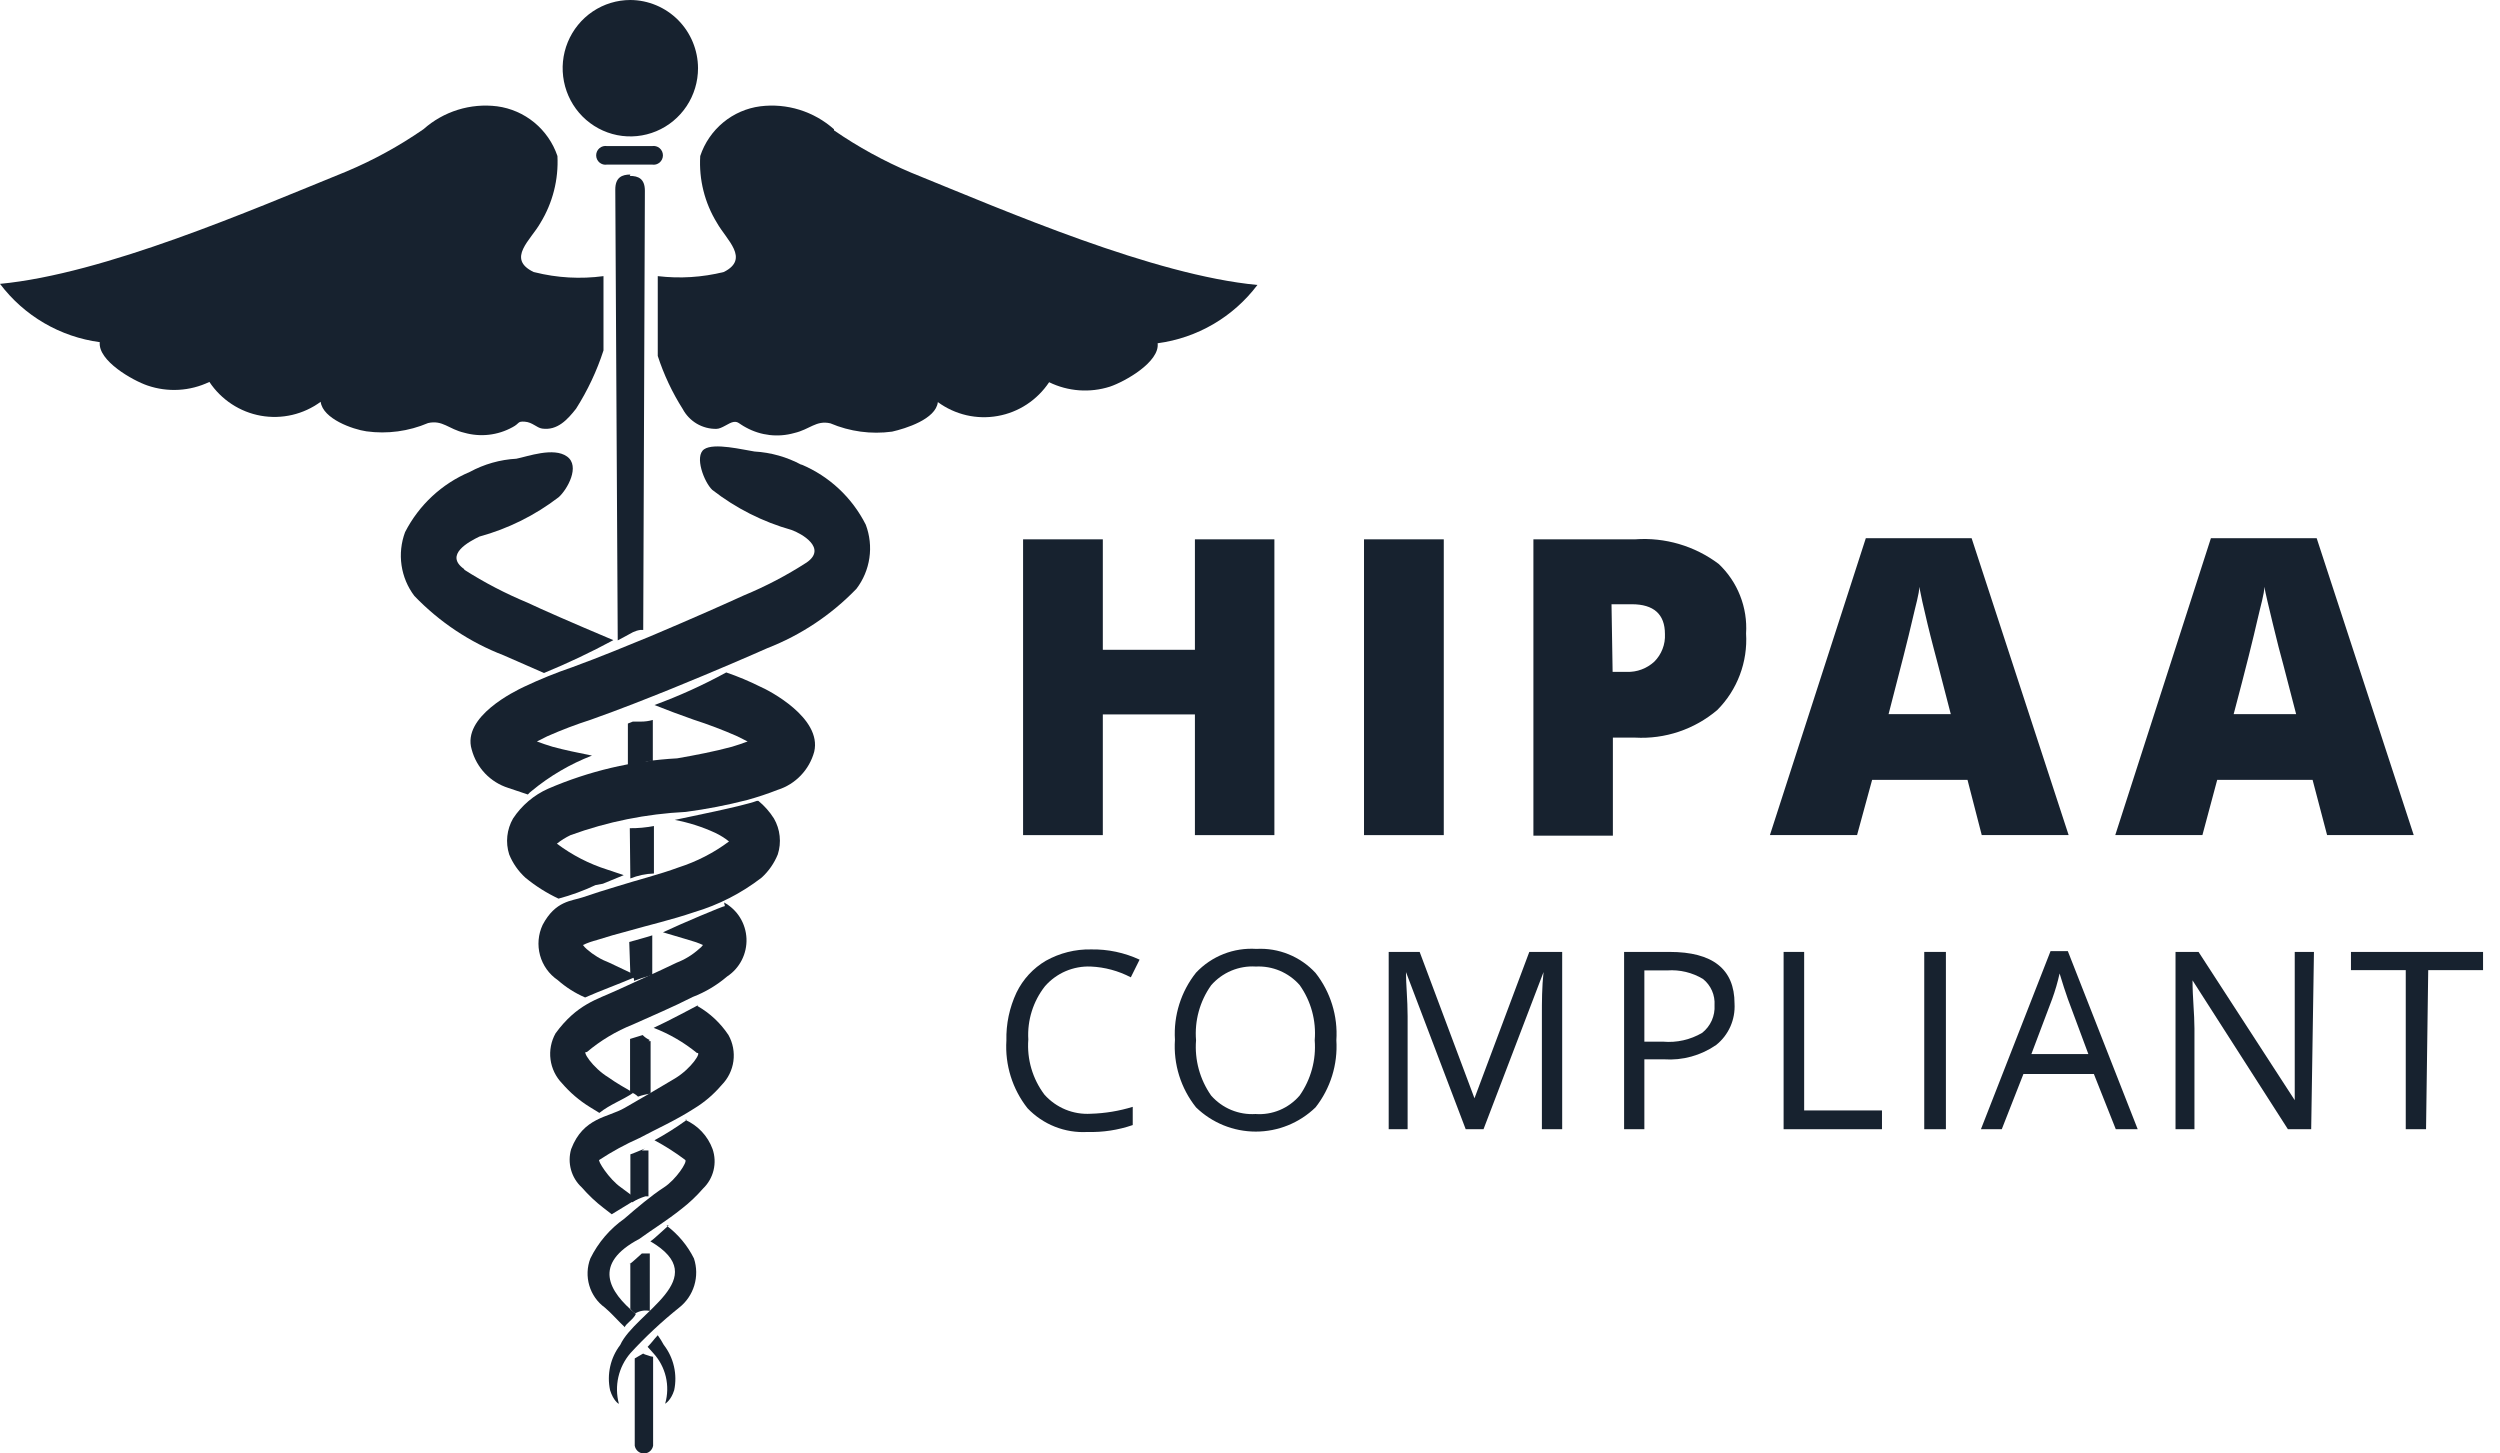<?xml version="1.0" encoding="UTF-8"?> <svg xmlns="http://www.w3.org/2000/svg" width="86" height="50" viewBox="0 0 86 50" fill="none"><path d="M22.627 45.932C22.485 46.084 22.429 46.179 22.278 46.331L22.466 46.54C22.68 46.77 22.831 47.052 22.904 47.358C22.976 47.665 22.969 47.985 22.881 48.288C22.881 48.288 23.079 48.183 23.192 47.822C23.249 47.552 23.246 47.273 23.184 47.004C23.122 46.734 23.003 46.482 22.834 46.264C22.772 46.149 22.703 46.038 22.627 45.932Z" fill="#17222F"></path><path d="M23.627 38.522C23.271 38.78 22.899 39.015 22.514 39.225C22.883 39.423 23.236 39.648 23.57 39.9C23.665 39.957 23.25 40.584 22.835 40.85C22.42 41.116 21.892 41.562 21.477 41.923C20.98 42.273 20.577 42.743 20.308 43.291C20.194 43.589 20.182 43.916 20.272 44.222C20.362 44.529 20.551 44.796 20.808 44.982C21.006 45.144 21.326 45.505 21.496 45.657C21.496 45.562 21.788 45.391 21.873 45.201C20.93 44.422 20.374 43.472 21.996 42.617C22.439 42.294 22.939 41.99 23.438 41.591C23.709 41.382 23.959 41.147 24.183 40.888C24.362 40.717 24.488 40.498 24.546 40.257C24.605 40.016 24.593 39.764 24.513 39.529C24.431 39.306 24.306 39.102 24.144 38.929C23.982 38.756 23.787 38.618 23.57 38.522" fill="#17222F"></path><path d="M24.936 31.169C24.87 31.169 23.428 31.777 22.806 32.071L23.701 32.337C23.866 32.381 24.027 32.438 24.182 32.508C24.145 32.56 24.101 32.605 24.05 32.641C23.823 32.846 23.561 33.007 23.277 33.116C22.608 33.439 21.901 33.753 21.222 34.066C20.543 34.38 19.845 34.541 19.11 35.548C18.958 35.821 18.897 36.136 18.938 36.446C18.979 36.756 19.119 37.045 19.336 37.268C19.608 37.584 19.926 37.856 20.279 38.075L20.618 38.284C20.986 37.99 21.41 37.847 21.787 37.591C21.495 37.42 21.203 37.258 20.939 37.068C20.373 36.726 19.996 36.118 20.185 36.194C20.658 35.794 21.193 35.473 21.768 35.244C22.438 34.94 23.126 34.655 23.833 34.294C24.263 34.129 24.661 33.891 25.012 33.591C25.226 33.451 25.399 33.257 25.516 33.029C25.633 32.8 25.689 32.545 25.679 32.289C25.668 32.032 25.592 31.782 25.457 31.564C25.322 31.346 25.132 31.168 24.908 31.045" fill="#17222F"></path><path d="M26.161 23.626C25.78 23.435 25.386 23.27 24.983 23.132C24.188 23.567 23.363 23.942 22.513 24.253C22.937 24.424 23.38 24.586 23.861 24.757C24.37 24.921 24.87 25.111 25.36 25.327L25.718 25.507C25.549 25.574 25.36 25.631 25.181 25.688C24.587 25.849 23.946 25.973 23.295 26.087C21.766 26.17 20.263 26.524 18.855 27.132C18.364 27.351 17.945 27.707 17.648 28.158C17.542 28.343 17.475 28.548 17.452 28.761C17.429 28.974 17.451 29.189 17.516 29.393C17.64 29.697 17.83 29.97 18.072 30.191C18.421 30.479 18.804 30.721 19.213 30.913C19.65 30.796 20.076 30.64 20.486 30.447L20.74 30.4L21.457 30.105L20.891 29.915C20.267 29.718 19.681 29.416 19.157 29.022C19.302 28.906 19.46 28.808 19.628 28.728C20.901 28.265 22.236 27.997 23.588 27.93C24.299 27.836 25.004 27.699 25.699 27.521C26.057 27.423 26.41 27.305 26.755 27.17C27.057 27.075 27.329 26.904 27.548 26.675C27.767 26.446 27.926 26.166 28.009 25.859C28.283 24.7 26.454 23.75 26.161 23.626Z" fill="#17222F"></path><path d="M23.005 42.151C22.797 42.332 22.486 42.636 22.373 42.702C24.57 43.985 21.854 45.134 21.336 46.265C21.169 46.483 21.051 46.736 20.991 47.005C20.931 47.274 20.929 47.553 20.987 47.823C21.1 48.184 21.279 48.298 21.289 48.288C21.209 47.988 21.203 47.672 21.272 47.369C21.341 47.066 21.483 46.785 21.685 46.55C22.204 45.985 22.765 45.461 23.363 44.982C23.611 44.788 23.793 44.521 23.884 44.218C23.975 43.915 23.971 43.592 23.872 43.291C23.65 42.845 23.327 42.458 22.929 42.161" fill="#17222F"></path><path d="M24.013 34.579C24.013 34.579 22.966 35.14 22.485 35.358C23.024 35.565 23.527 35.857 23.975 36.223C24.154 36.175 23.787 36.755 23.221 37.097C22.655 37.439 22.061 37.781 21.486 38.113C20.911 38.446 20.063 38.436 19.648 39.529C19.58 39.761 19.578 40.009 19.643 40.242C19.708 40.476 19.837 40.686 20.015 40.849C20.24 41.108 20.489 41.344 20.76 41.552L21.043 41.771L21.901 41.248L21.364 40.849C20.949 40.564 20.534 39.899 20.619 39.899C21.056 39.612 21.517 39.361 21.995 39.149C22.599 38.826 23.23 38.55 23.881 38.132C24.236 37.916 24.554 37.643 24.824 37.325C25.044 37.103 25.186 36.816 25.229 36.505C25.271 36.194 25.212 35.878 25.059 35.605C24.786 35.194 24.421 34.852 23.994 34.608" fill="#17222F"></path><path d="M26.04 27.549C25.559 27.73 23.645 28.11 23.211 28.205C23.693 28.295 24.162 28.445 24.607 28.651C24.774 28.731 24.933 28.83 25.078 28.946C24.553 29.338 23.966 29.639 23.343 29.839C22.674 30.086 21.939 30.266 21.184 30.504C20.807 30.618 20.44 30.732 20.053 30.865C19.666 30.998 19.11 30.979 18.667 31.815C18.514 32.142 18.482 32.513 18.577 32.862C18.672 33.21 18.888 33.513 19.186 33.715C19.467 33.963 19.785 34.165 20.128 34.313C20.666 34.076 21.222 33.876 21.759 33.648L21.901 33.563L20.958 33.116C20.675 33.009 20.413 32.851 20.185 32.651C20.136 32.609 20.091 32.561 20.053 32.508C20.208 32.436 20.369 32.379 20.534 32.337C20.892 32.223 21.25 32.119 21.618 32.024C22.344 31.815 23.098 31.644 23.881 31.378C24.72 31.129 25.506 30.727 26.2 30.19C26.442 29.97 26.632 29.697 26.756 29.392C26.821 29.189 26.843 28.974 26.82 28.761C26.798 28.548 26.731 28.343 26.624 28.157C26.479 27.927 26.298 27.721 26.087 27.549" fill="#17222F"></path><path d="M27.567 15.988C27.069 15.72 26.519 15.565 25.955 15.532C25.569 15.475 24.56 15.219 24.221 15.456C23.881 15.694 24.221 16.587 24.503 16.853C25.315 17.484 26.24 17.952 27.228 18.23C27.577 18.354 28.463 18.857 27.747 19.351C27.062 19.793 26.34 20.171 25.588 20.482C25.069 20.719 23.947 21.223 22.373 21.888C21.581 22.211 20.676 22.591 19.686 22.952C19.121 23.145 18.567 23.37 18.026 23.626C17.725 23.769 15.886 24.652 16.226 25.783C16.308 26.091 16.466 26.374 16.685 26.605C16.904 26.835 17.177 27.007 17.48 27.103L18.158 27.331C18.198 27.285 18.242 27.244 18.29 27.208C18.913 26.693 19.613 26.283 20.364 25.992C19.893 25.897 19.422 25.802 19.007 25.688C18.828 25.631 18.639 25.574 18.47 25.507L18.828 25.327C19.317 25.111 19.818 24.92 20.327 24.757C21.373 24.386 22.297 24.016 23.099 23.693C24.711 23.037 25.861 22.534 26.398 22.296C27.554 21.846 28.599 21.149 29.462 20.254C29.698 19.944 29.851 19.579 29.907 19.194C29.963 18.808 29.92 18.414 29.783 18.05C29.312 17.116 28.527 16.382 27.567 15.979" fill="#17222F"></path><path d="M21.684 0C21.223 0 20.773 0.138 20.39 0.395C20.007 0.653 19.709 1.02 19.532 1.449C19.356 1.877 19.31 2.349 19.4 2.804C19.49 3.259 19.711 3.678 20.037 4.006C20.363 4.334 20.778 4.557 21.229 4.648C21.681 4.738 22.149 4.692 22.575 4.514C23 4.337 23.364 4.036 23.62 3.65C23.876 3.264 24.012 2.811 24.012 2.346C24.01 1.725 23.764 1.13 23.328 0.69C22.891 0.251 22.3 0.003 21.684 0Z" fill="#17222F"></path><path d="M22.429 5.025H20.883C20.837 5.017 20.79 5.02 20.745 5.032C20.7 5.044 20.658 5.066 20.622 5.097C20.586 5.127 20.558 5.165 20.538 5.207C20.518 5.25 20.508 5.297 20.508 5.344C20.508 5.391 20.518 5.437 20.538 5.48C20.558 5.523 20.586 5.561 20.622 5.591C20.658 5.621 20.7 5.643 20.745 5.656C20.79 5.668 20.837 5.67 20.883 5.662H22.429C22.475 5.67 22.523 5.668 22.568 5.656C22.613 5.643 22.655 5.621 22.691 5.591C22.726 5.561 22.755 5.523 22.775 5.48C22.794 5.437 22.805 5.391 22.805 5.344C22.805 5.297 22.794 5.25 22.775 5.207C22.755 5.165 22.726 5.127 22.691 5.097C22.655 5.066 22.613 5.044 22.568 5.032C22.523 5.02 22.475 5.017 22.429 5.025Z" fill="#17222F"></path><path d="M21.684 6.004C21.401 6.004 21.166 6.099 21.166 6.517L21.25 22.03L21.778 21.745C21.859 21.707 21.945 21.681 22.033 21.669H22.127L22.184 6.564C22.184 6.146 21.957 6.051 21.665 6.051" fill="#17222F"></path><path d="M22.146 46.55L21.835 46.73V49.732C21.848 49.807 21.887 49.875 21.944 49.924C22.002 49.973 22.075 50 22.151 50C22.226 50 22.299 49.973 22.357 49.924C22.415 49.875 22.454 49.807 22.467 49.732V46.673C22.405 46.666 22.345 46.65 22.288 46.626C22.233 46.611 22.179 46.592 22.127 46.569" fill="#17222F"></path><path d="M21.684 30.219C21.942 30.116 22.217 30.058 22.495 30.048V28.414C22.221 28.468 21.943 28.493 21.665 28.49L21.684 30.219Z" fill="#17222F"></path><path d="M22.184 39.51C22.014 39.576 21.854 39.652 21.685 39.709V41.258L21.741 41.315V41.362C21.886 41.273 22.041 41.203 22.203 41.153H22.307V39.576H22.203H22.08" fill="#17222F"></path><path d="M21.683 43.452V45.029L21.778 45.124L21.853 45.181C22.003 45.091 22.182 45.06 22.353 45.096V43.12H22.079C21.938 43.243 21.806 43.377 21.655 43.49" fill="#17222F"></path><path d="M22.353 35.777C22.261 35.737 22.178 35.679 22.108 35.606L21.674 35.739V37.563C21.778 37.592 21.872 37.648 21.948 37.724C22.089 37.675 22.234 37.64 22.381 37.62V35.815H22.306L22.353 35.777Z" fill="#17222F"></path><path d="M21.684 33.516C21.733 33.56 21.774 33.611 21.807 33.668C21.812 33.693 21.812 33.719 21.807 33.744C21.986 33.674 22.168 33.614 22.354 33.563H22.438V32.176C22.174 32.262 21.91 32.328 21.646 32.404L21.684 33.516Z" fill="#17222F"></path><path d="M22.042 24.823H21.769L21.599 24.89V26.381C21.835 26.315 22.07 26.258 22.297 26.182C22.35 26.172 22.404 26.172 22.457 26.182V24.766C22.322 24.805 22.183 24.824 22.042 24.823Z" fill="#17222F"></path><path d="M18.356 9.357C17.413 8.901 18.262 8.255 18.592 7.666C19.013 6.977 19.217 6.175 19.176 5.367C19.023 4.916 18.747 4.517 18.381 4.215C18.014 3.913 17.571 3.72 17.102 3.657C16.648 3.6 16.187 3.641 15.75 3.777C15.313 3.913 14.909 4.141 14.566 4.446C13.735 5.021 12.847 5.508 11.917 5.899C8.598 7.248 3.583 9.423 0 9.765C0.413 10.311 0.928 10.769 1.517 11.113C2.106 11.457 2.757 11.68 3.432 11.77C3.366 12.416 4.573 13.091 5.072 13.261C5.771 13.502 6.536 13.458 7.203 13.138C7.405 13.442 7.666 13.701 7.97 13.901C8.274 14.101 8.615 14.237 8.972 14.301C9.33 14.365 9.696 14.355 10.05 14.273C10.404 14.191 10.737 14.037 11.031 13.822C11.106 14.411 12.143 14.772 12.605 14.838C13.325 14.937 14.057 14.838 14.726 14.553C15.226 14.44 15.433 14.762 15.971 14.886C16.527 15.044 17.123 14.976 17.63 14.696C17.885 14.563 17.79 14.487 18.054 14.506C18.318 14.525 18.46 14.715 18.648 14.743C19.176 14.819 19.525 14.43 19.817 14.059C20.214 13.434 20.531 12.761 20.76 12.055V9.499C19.97 9.605 19.167 9.56 18.394 9.366" fill="#17222F"></path><path d="M28.689 4.446C28.346 4.141 27.942 3.913 27.505 3.777C27.068 3.641 26.607 3.6 26.153 3.657C25.684 3.718 25.242 3.911 24.877 4.213C24.512 4.516 24.238 4.915 24.088 5.367C24.039 6.175 24.24 6.978 24.663 7.666C24.993 8.255 25.804 8.901 24.899 9.357C24.156 9.541 23.387 9.589 22.627 9.499V12.245C22.836 12.887 23.124 13.5 23.485 14.069C23.597 14.279 23.765 14.454 23.969 14.575C24.174 14.695 24.407 14.757 24.644 14.753C24.833 14.753 25.078 14.534 25.238 14.515C25.399 14.496 25.408 14.572 25.663 14.706C26.17 14.985 26.766 15.054 27.322 14.896C27.859 14.772 28.076 14.449 28.566 14.563C29.236 14.847 29.968 14.946 30.688 14.848C31.15 14.743 32.196 14.421 32.262 13.832C32.556 14.047 32.889 14.2 33.243 14.283C33.596 14.365 33.963 14.374 34.321 14.31C34.678 14.247 35.019 14.111 35.323 13.911C35.627 13.711 35.888 13.451 36.09 13.148C36.742 13.467 37.492 13.521 38.183 13.3C38.692 13.129 39.899 12.454 39.823 11.808C40.498 11.718 41.149 11.495 41.738 11.151C42.327 10.807 42.842 10.349 43.255 9.803C39.672 9.461 34.657 7.286 31.338 5.937C30.409 5.544 29.521 5.057 28.689 4.484" fill="#17222F"></path><path d="M15.971 19.579C15.264 19.085 16.14 18.63 16.489 18.459C17.479 18.188 18.408 17.727 19.223 17.1C19.516 16.834 19.968 16.036 19.506 15.704C19.044 15.371 18.149 15.704 17.762 15.78C17.201 15.811 16.654 15.967 16.159 16.235C15.199 16.64 14.411 17.374 13.934 18.306C13.799 18.67 13.757 19.062 13.813 19.445C13.869 19.829 14.021 20.193 14.255 20.501C15.119 21.4 16.168 22.098 17.328 22.544L18.714 23.151C19.528 22.816 20.324 22.439 21.099 22.021C19.657 21.413 18.62 20.957 18.139 20.729C17.385 20.416 16.66 20.038 15.971 19.599" fill="#17222F"></path><path d="M43.839 28.728H41.105V24.576H37.937V28.728H35.194V18.553H37.937V22.353H41.105V18.553H43.839V28.728Z" fill="#17222F"></path><path d="M46.922 28.728V18.553H49.666V28.728H46.922Z" fill="#17222F"></path><path d="M60.065 21.793C60.095 22.277 60.022 22.762 59.851 23.216C59.681 23.669 59.416 24.081 59.075 24.424C58.287 25.092 57.275 25.432 56.247 25.374H55.483V28.747H52.749V18.553H56.247C57.275 18.478 58.296 18.778 59.122 19.399C59.445 19.703 59.697 20.076 59.859 20.489C60.023 20.903 60.093 21.348 60.065 21.793ZM55.474 23.113H55.964C56.312 23.124 56.65 22.998 56.907 22.762C57.031 22.639 57.128 22.49 57.191 22.326C57.255 22.163 57.283 21.987 57.274 21.812C57.274 21.128 56.888 20.786 56.134 20.786H55.436L55.474 23.113Z" fill="#17222F"></path><path d="M68.172 28.727L67.682 26.827H64.401L63.883 28.727H60.885L64.184 18.515H67.824L71.161 28.727H68.172ZM67.107 24.566L66.674 22.894C66.579 22.524 66.447 22.049 66.306 21.46C66.164 20.871 66.07 20.443 66.023 20.187C66.023 20.424 65.9 20.814 65.778 21.355C65.655 21.897 65.382 22.97 64.967 24.566H67.107Z" fill="#17222F"></path><path d="M80.052 28.727L79.553 26.827H76.272L75.763 28.727H72.765L76.055 18.515H79.694L83.032 28.727H80.052ZM78.987 24.566L78.553 22.894C78.45 22.524 78.327 22.049 78.186 21.46C78.044 20.871 77.941 20.443 77.893 20.187C77.893 20.424 77.771 20.814 77.648 21.355C77.526 21.897 77.262 22.97 76.838 24.566H78.987Z" fill="#17222F"></path><path d="M37.524 33.249C37.228 33.237 36.933 33.291 36.661 33.407C36.388 33.524 36.145 33.701 35.949 33.924C35.54 34.443 35.335 35.096 35.374 35.758C35.322 36.438 35.52 37.114 35.93 37.657C36.13 37.88 36.377 38.055 36.653 38.169C36.928 38.282 37.226 38.331 37.524 38.313C38.013 38.299 38.498 38.219 38.966 38.075V38.702C38.466 38.874 37.939 38.955 37.41 38.94C37.028 38.962 36.646 38.9 36.289 38.759C35.933 38.618 35.611 38.401 35.346 38.123C34.827 37.464 34.568 36.635 34.62 35.795C34.606 35.224 34.726 34.658 34.969 34.142C35.191 33.686 35.541 33.306 35.977 33.05C36.453 32.784 36.989 32.649 37.533 32.66C38.108 32.649 38.679 32.77 39.202 33.012L38.9 33.62C38.473 33.397 38.004 33.27 37.524 33.249Z" fill="#17222F"></path><path d="M45.971 35.786C46.023 36.618 45.768 37.441 45.254 38.094C44.701 38.629 43.965 38.927 43.199 38.927C42.433 38.927 41.697 38.629 41.144 38.094C40.62 37.438 40.361 36.607 40.418 35.767C40.367 34.933 40.626 34.11 41.144 33.459C41.409 33.178 41.732 32.959 42.091 32.818C42.449 32.677 42.834 32.617 43.218 32.642C43.597 32.621 43.975 32.684 44.327 32.827C44.679 32.97 44.995 33.188 45.254 33.468C45.77 34.124 46.026 34.95 45.971 35.786ZM41.144 35.786C41.091 36.461 41.275 37.133 41.662 37.686C41.852 37.902 42.088 38.072 42.353 38.182C42.618 38.292 42.904 38.34 43.19 38.322C43.474 38.343 43.76 38.296 44.023 38.186C44.287 38.075 44.521 37.904 44.708 37.686C45.095 37.133 45.279 36.461 45.226 35.786C45.283 35.111 45.099 34.437 44.708 33.886C44.52 33.672 44.286 33.505 44.025 33.394C43.764 33.284 43.482 33.235 43.199 33.249C42.911 33.231 42.623 33.28 42.356 33.392C42.09 33.504 41.852 33.676 41.662 33.895C41.273 34.444 41.089 35.114 41.144 35.786Z" fill="#17222F"></path><path d="M50.42 38.845L48.365 33.439C48.365 33.867 48.422 34.389 48.422 34.959V38.845H47.771V32.746H48.836L50.722 37.781L52.608 32.746H53.739V38.845H53.041V34.912C53.041 34.465 53.041 33.962 53.098 33.439L51.033 38.845H50.42Z" fill="#17222F"></path><path d="M59.668 34.522C59.684 34.794 59.635 35.065 59.525 35.313C59.415 35.561 59.248 35.778 59.036 35.947C58.511 36.31 57.88 36.484 57.245 36.441H56.566V38.845H55.869V32.746H57.434C58.914 32.746 59.668 33.335 59.668 34.522ZM56.566 35.833H57.207C57.677 35.875 58.148 35.769 58.556 35.529C58.697 35.417 58.81 35.273 58.884 35.107C58.958 34.941 58.991 34.76 58.98 34.579C58.991 34.408 58.961 34.236 58.892 34.079C58.823 33.922 58.717 33.784 58.584 33.677C58.215 33.455 57.787 33.352 57.358 33.382H56.566V35.833Z" fill="#17222F"></path><path d="M61.356 38.845V32.746H62.063V38.199H64.74V38.845H61.356Z" fill="#17222F"></path><path d="M66.194 38.845V32.746H66.939V38.845H66.194Z" fill="#17222F"></path><path d="M72.783 38.845L72.029 36.945H69.606L68.861 38.845H68.144L70.539 32.718H71.133L73.537 38.845H72.783ZM71.84 36.261L71.133 34.361C71.048 34.124 70.954 33.829 70.85 33.487C70.785 33.784 70.7 34.076 70.596 34.361L69.879 36.261H71.84Z" fill="#17222F"></path><path d="M79.505 38.845H78.704L75.423 33.724C75.423 34.323 75.489 34.874 75.489 35.377V38.845H74.838V32.746H75.63L78.939 37.847C78.939 37.771 78.939 37.524 78.939 37.116C78.939 36.707 78.939 36.422 78.939 36.242V32.746H79.6L79.505 38.845Z" fill="#17222F"></path><path d="M83.456 38.845H82.758V33.373H80.873V32.746H85.417V33.373H83.531L83.456 38.845Z" fill="#17222F"></path></svg> 